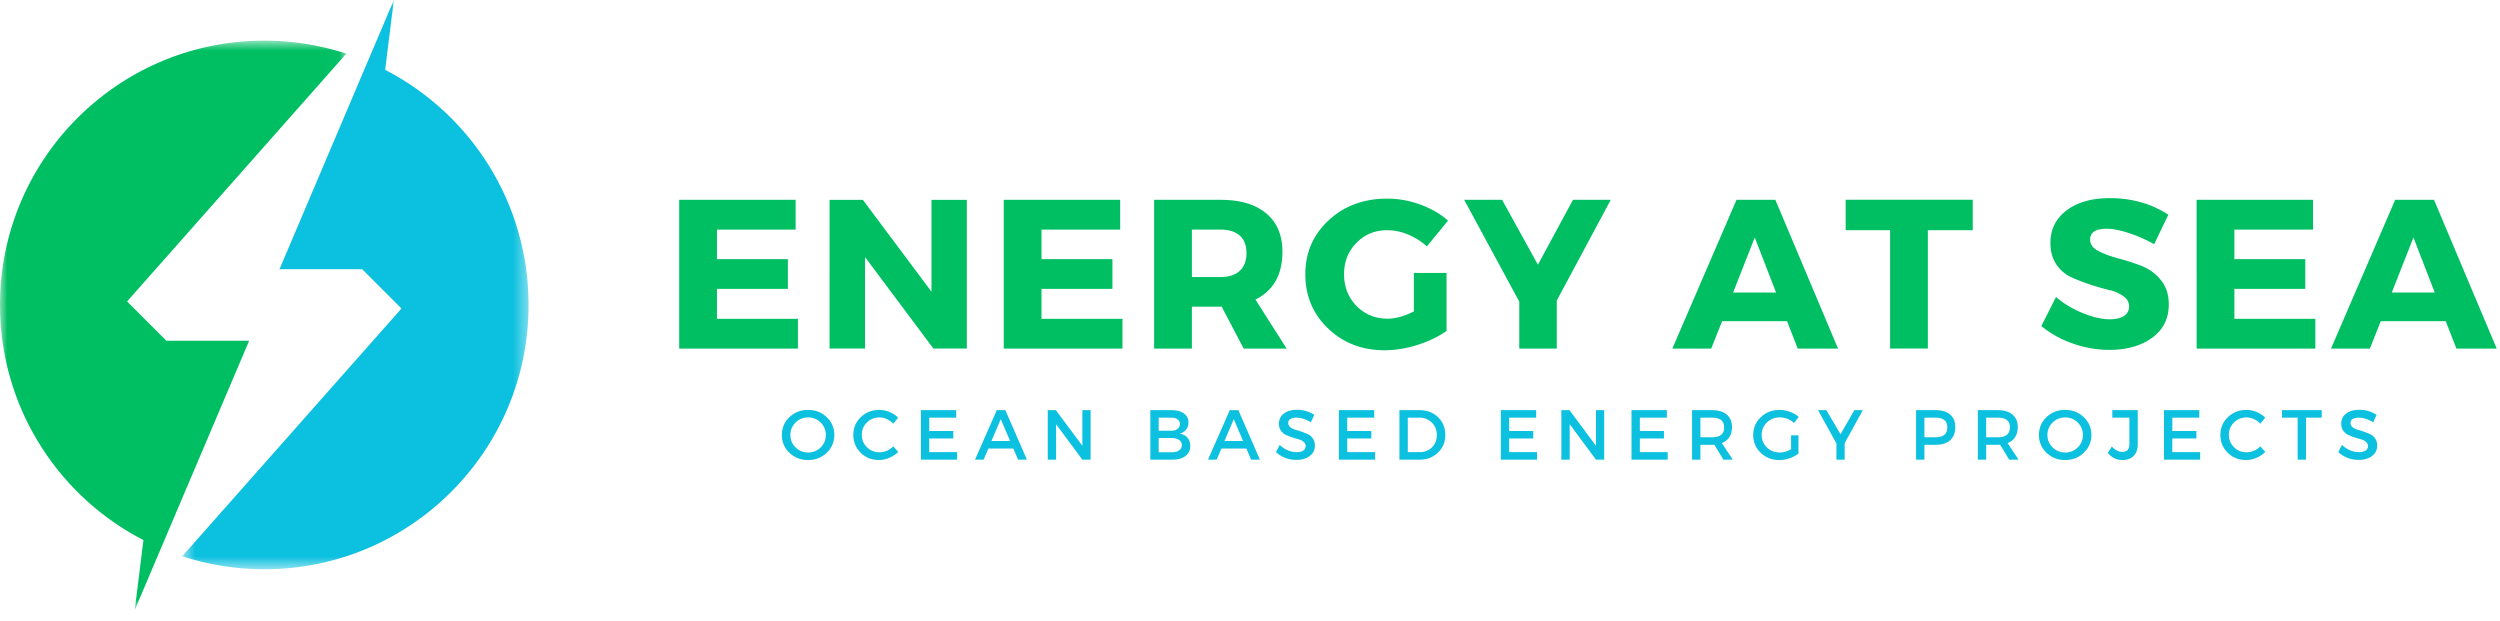 <?xml version="1.0" encoding="UTF-8"?> <svg xmlns="http://www.w3.org/2000/svg" width="173" height="43" fill="none"><mask id="a" width="24" height="41" x="0" y="2" maskUnits="userSpaceOnUse" style="mask-type:luminance"><path fill="#fff" d="M0 2.789h23.971v39.419H0V2.788z"></path></mask><g mask="url(#a)"><path fill="#00BF63" d="m9.326 42.208 7.914-18.63h-5.724l-2.72-2.72L23.967 3.713a18.24 18.24 0 0 0-5.678-.9C8.189 2.812 0 11.002 0 21.102c0 7.088 4.033 13.235 9.926 16.27l-.6 4.835z"></path></g><mask id="b" width="25" height="40" x="12" y="0" maskUnits="userSpaceOnUse" style="mask-type:luminance"><path fill="#fff" d="M12.596 0H36.58v39.402H12.596V0z"></path></mask><g mask="url(#b)"><path fill="#0CC0DF" d="m26.653 4.832.601-4.834V0L19.34 18.63h5.722l2.72 2.72L12.61 38.494c1.788.584 3.695.9 5.678.9 10.102 0 18.29-8.189 18.29-18.291 0-7.087-4.032-13.233-9.926-16.27z"></path></g><path fill="#0CC0DF" d="M54.627 28.869a1.8 1.8 0 0 1 1.29-.503c.513 0 .942.168 1.29.503.351.33.527.741.527 1.231 0 .486-.176.896-.527 1.231-.348.335-.777.503-1.29.503a1.8 1.8 0 0 1-1.29-.503 1.642 1.642 0 0 1-.52-1.23c0-.49.173-.901.52-1.232zm1.298.017c-.341 0-.632.117-.87.352-.242.234-.36.523-.36.862 0 .335.118.624.36.863.244.234.535.351.87.351.335 0 .622-.117.863-.351a1.18 1.18 0 0 0 .36-.863c0-.339-.121-.628-.36-.863a1.192 1.192 0 0 0-.863-.351zm4.925-.52c.24 0 .474.049.704.143.228.096.427.226.595.393l-.335.42a1.39 1.39 0 0 0-.444-.319 1.211 1.211 0 0 0-.51-.117c-.342 0-.633.117-.872.352-.234.23-.352.51-.352.845 0 .342.118.629.352.863a1.2 1.2 0 0 0 .871.352c.356 0 .674-.136.955-.41l.343.385c-.18.173-.385.31-.62.41-.234.1-.473.15-.711.15-.503 0-.926-.167-1.265-.502a1.667 1.667 0 0 1-.51-1.24c0-.485.17-.891.518-1.222.346-.335.773-.503 1.282-.503zm5.32.536h-1.867v.922h1.666v.519h-1.666v.946h1.926v.52h-2.504v-3.426h2.445v.52zm3.955 2.136H68.4l-.335.77h-.594l1.507-3.425h.595l1.49 3.426h-.611l-.327-.77zm-.226-.52-.645-1.515-.645 1.516h1.29zm5.571 1.291h-.57l-1.818-2.454v2.454h-.577v-3.426h.56l1.835 2.463v-2.463h.57v3.426zm4.133-3.426h1.483c.356 0 .638.08.846.235a.73.73 0 0 1 .31.62c0 .196-.057.36-.168.494a.81.81 0 0 1-.435.276c.228.04.406.134.536.285.127.15.192.343.192.578 0 .29-.113.519-.335.686-.218.168-.523.252-.913.252h-1.516v-3.426zm.578.52v.904h.88c.178 0 .32-.042.427-.126a.408.408 0 0 0 .159-.335.374.374 0 0 0-.16-.326c-.1-.078-.242-.117-.426-.117h-.88zm0 1.407v.988h.88c.228 0 .404-.042.527-.126a.43.43 0 0 0 .193-.377.399.399 0 0 0-.193-.352c-.13-.087-.305-.134-.527-.134h-.88zm6.067.728h-1.725l-.335.77h-.594l1.507-3.425h.595l1.49 3.426h-.611l-.327-.77zm-.226-.52-.645-1.515-.644 1.516h1.29zm3.728-2.16c.44 0 .84.117 1.198.352l-.235.51c-.352-.21-.687-.317-1.005-.317a.79.79 0 0 0-.41.092.298.298 0 0 0-.151.268c0 .113.044.209.134.293.094.08.21.138.343.176.139.033.287.081.444.142.161.056.31.115.444.176a.803.803 0 0 1 .343.301.87.87 0 0 1 .134.486.855.855 0 0 1-.36.72c-.234.18-.544.268-.93.268a2.06 2.06 0 0 1-1.398-.536l.251-.502a1.9 1.9 0 0 0 .57.377c.205.083.402.125.586.125.205 0 .364-.035.477-.109a.36.36 0 0 0 .168-.31.369.369 0 0 0-.142-.293.756.756 0 0 0-.344-.175 16.639 16.639 0 0 1-.444-.134 5.158 5.158 0 0 1-.444-.176.848.848 0 0 1-.343-.293.848.848 0 0 1-.134-.486c0-.289.113-.521.343-.695.229-.172.53-.26.905-.26zm5.347.544h-1.868v.922h1.667v.519h-1.667v.946h1.926v.52h-2.504v-3.426h2.446v.52zm1.743-.519h1.4c.512 0 .937.164 1.272.486.335.325.503.735.503 1.231 0 .492-.172.9-.511 1.223-.335.324-.76.486-1.273.486h-1.39v-3.426zm.579.52v2.386h.837c.335 0 .614-.11.838-.335.222-.222.335-.506.335-.854 0-.345-.116-.63-.344-.854a1.167 1.167 0 0 0-.854-.343h-.812zm8.883-.001h-1.868v.922h1.667v.519h-1.667v.946h1.927v.52h-2.505v-3.426h2.446v.52zm4.709 2.907h-.57l-1.817-2.454v2.454h-.578v-3.426h.561l1.834 2.463v-2.463h.57v3.426zm4.335-2.907h-1.868v.922h1.667v.519h-1.667v.946h1.926v.52H112.9v-3.426h2.446v.52zm3.913 2.907-.628-1.039a.916.916 0 0 1-.151.009h-.812v1.03h-.578v-3.426h1.39c.436 0 .773.105 1.013.31.239.201.361.49.361.863 0 .274-.063.506-.185.695-.123.19-.297.326-.519.41l.762 1.148h-.653zm-1.591-1.55h.812c.553 0 .829-.228.829-.686 0-.447-.276-.67-.829-.67h-.812v1.356zm6.275-.134h.511v1.265c-.18.134-.389.243-.628.326a2.23 2.23 0 0 1-.703.118c-.509 0-.936-.168-1.282-.503a1.644 1.644 0 0 1-.519-1.23c0-.49.176-.901.528-1.232.351-.335.787-.503 1.306-.503.239 0 .478.047.712.134.235.084.436.201.603.352l-.327.419a1.42 1.42 0 0 0-.988-.385 1.22 1.22 0 0 0-.888.352 1.16 1.16 0 0 0-.36.862c0 .341.12.628.36.863.245.234.541.351.888.351.268 0 .53-.077.787-.234v-.955zm3.707.545v1.139h-.57v-1.123l-1.273-2.303h.578l.98 1.667.955-1.667h.586l-1.256 2.287zm4.942-2.287h1.365c.43 0 .763.105.997.31.235.201.352.49.352.863 0 .385-.117.686-.352.904-.234.214-.567.319-.997.319h-.787v1.03h-.578v-3.426zm.578.52v1.356h.762c.547 0 .821-.228.821-.686 0-.447-.274-.67-.821-.67h-.762zm5.864 2.906-.628-1.039a.916.916 0 0 1-.151.009h-.812v1.03h-.578v-3.426h1.39c.436 0 .773.105 1.014.31.238.201.36.49.36.863 0 .274-.063.506-.185.695-.123.19-.297.326-.519.41l.762 1.148h-.653zm-1.591-1.55h.812c.553 0 .829-.228.829-.686 0-.447-.276-.67-.829-.67h-.812v1.356zm4.173-1.39a1.8 1.8 0 0 1 1.29-.503c.513 0 .942.168 1.29.503.352.33.528.741.528 1.231 0 .486-.176.896-.528 1.231-.348.335-.777.503-1.29.503a1.8 1.8 0 0 1-1.29-.503 1.644 1.644 0 0 1-.519-1.23c0-.49.172-.901.519-1.232zm1.299.017c-.342 0-.633.117-.871.352a1.159 1.159 0 0 0-.361.862c0 .335.12.624.361.863.245.234.536.351.871.351.335 0 .621-.117.862-.351a1.18 1.18 0 0 0 .36-.863c0-.339-.121-.628-.36-.863a1.191 1.191 0 0 0-.862-.351zm5.017-.503v2.37c0 .342-.096.608-.285.796-.184.19-.444.285-.779.285-.402 0-.737-.164-1.005-.494l.277-.444c.228.251.471.377.728.377.155 0 .277-.044.361-.134.083-.095.125-.229.125-.402v-1.834h-1.181v-.52h1.759zm4.26.519h-1.868v.922h1.667v.519h-1.667v.946h1.927v.52h-2.505v-3.426h2.446v.52zm3.26-.536c.239 0 .473.049.703.143.229.096.428.226.595.393l-.335.42a1.392 1.392 0 0 0-.444-.319 1.21 1.21 0 0 0-.511-.117c-.341 0-.632.117-.871.352-.234.23-.351.51-.351.845a1.2 1.2 0 0 0 1.222 1.215c.356 0 .674-.136.955-.41l.343.385c-.18.173-.385.31-.619.41-.235.1-.474.15-.712.15-.503 0-.926-.167-1.265-.502a1.668 1.668 0 0 1-.511-1.24c0-.485.172-.891.52-1.222.345-.335.772-.503 1.281-.503zm5.211.536h-1.089v2.907h-.578v-2.907h-1.08v-.519h2.747v.52zm2.598-.544c.44 0 .84.117 1.198.352l-.234.51c-.352-.21-.687-.317-1.005-.317a.792.792 0 0 0-.411.092.299.299 0 0 0-.151.268c0 .113.044.209.134.293.095.08.21.138.344.176.138.033.287.081.444.142.161.056.31.115.444.176a.803.803 0 0 1 .343.301.87.87 0 0 1 .134.486.854.854 0 0 1-.36.72c-.235.18-.545.268-.93.268a2.06 2.06 0 0 1-1.398-.536l.251-.502c.172.163.362.289.569.377.206.083.402.125.587.125.205 0 .364-.035.477-.109a.36.36 0 0 0 .167-.31.369.369 0 0 0-.142-.293.755.755 0 0 0-.343-.175 16.418 16.418 0 0 1-.444-.134 5.135 5.135 0 0 1-.444-.176.846.846 0 0 1-.343-.293.849.849 0 0 1-.134-.486c0-.289.113-.521.343-.695.228-.172.53-.26.904-.26z"></path><path fill="#00BF63" d="M55.057 15.888h-5.444v2.043h4.908v2.06h-4.908v2.07h5.603v2.06H47V13.828h8.057v2.06zm11.847 8.232h-2.312l-4.732-6.33v6.33h-2.453V13.829h2.303l4.748 6.356v-6.356h2.446V24.12zm10.612-8.232h-5.444v2.043h4.908v2.06h-4.908v2.07h5.603v2.06h-8.216V13.828h8.057v2.06zm8.547 8.232-1.524-2.897h-2.06v2.898h-2.613V13.828h4.597c1.361 0 2.415.314 3.158.938.747.62 1.122 1.505 1.122 2.655 0 1.587-.624 2.688-1.867 3.308l2.16 3.392h-2.973zm-3.584-4.949h1.984c.57 0 1.01-.142 1.324-.427.312-.285.469-.697.469-1.24 0-.53-.157-.931-.47-1.206-.313-.272-.753-.41-1.323-.41H82.48v3.283zm15.362-.285h2.261v4.012c-.559.398-1.23.72-2.018.971a7.541 7.541 0 0 1-2.261.369c-1.564 0-2.87-.503-3.92-1.508-1.05-1.005-1.574-2.255-1.574-3.752 0-1.49.538-2.734 1.616-3.735 1.076-.999 2.43-1.499 4.062-1.499a6.65 6.65 0 0 1 2.27.41c.757.275 1.4.645 1.926 1.114l-1.466 1.784a4.313 4.313 0 0 0-1.298-.82 3.769 3.769 0 0 0-1.449-.302c-.844 0-1.553.293-2.127.88-.57.581-.854 1.304-.854 2.168 0 .871.287 1.604.862 2.195.58.586 1.294.879 2.144.879.553 0 1.16-.168 1.826-.503v-2.663zm9.888 1.91v3.325h-2.596v-3.25l-3.811-7.043h2.622l2.479 4.489 2.428-4.49h2.613l-3.735 6.969zm15.937 1.432h-4.497l-.754 1.893h-2.688l4.439-10.293h2.688l4.338 10.293h-2.789l-.737-1.893zm-.762-1.985-1.474-3.81-1.499 3.81h2.973zm13.61-4.313h-3.107v8.19h-2.613v-8.19h-3.074v-2.11h8.794v2.11zm9.479-2.22c1.535 0 2.885.384 4.054 1.148l-.98 2.043a9.12 9.12 0 0 0-1.742-.77c-.616-.201-1.131-.302-1.55-.302-.76 0-1.139.252-1.139.754 0 .325.187.584.562.779.372.197.824.366 1.356.51.536.141 1.068.31 1.6.512.536.2.99.527 1.365.98.373.448.561 1.013.561 1.7 0 .988-.389 1.763-1.164 2.32-.77.552-1.757.829-2.956.829a7.52 7.52 0 0 1-2.53-.444 7.054 7.054 0 0 1-2.169-1.206l1.014-2.01c.519.448 1.13.816 1.834 1.105.707.291 1.336.436 1.884.436.419 0 .746-.076.98-.226a.753.753 0 0 0 .36-.67c0-.285-.138-.522-.41-.712a2.691 2.691 0 0 0-1.005-.427 15.02 15.02 0 0 1-1.307-.377 12.658 12.658 0 0 1-1.306-.511 2.509 2.509 0 0 1-1.014-.888c-.268-.406-.402-.896-.402-1.465 0-.943.373-1.696 1.123-2.262.753-.563 1.746-.846 2.981-.846zm14.069 2.178h-5.443v2.043h4.907v2.06h-4.907v2.07h5.603v2.06h-8.216V13.828h8.056v2.06zm9.184 6.34h-4.497l-.754 1.893h-2.688l4.438-10.293h2.689l4.338 10.293h-2.789l-.737-1.893zm-.762-1.985-1.474-3.81-1.499 3.81h2.973z"></path></svg> 